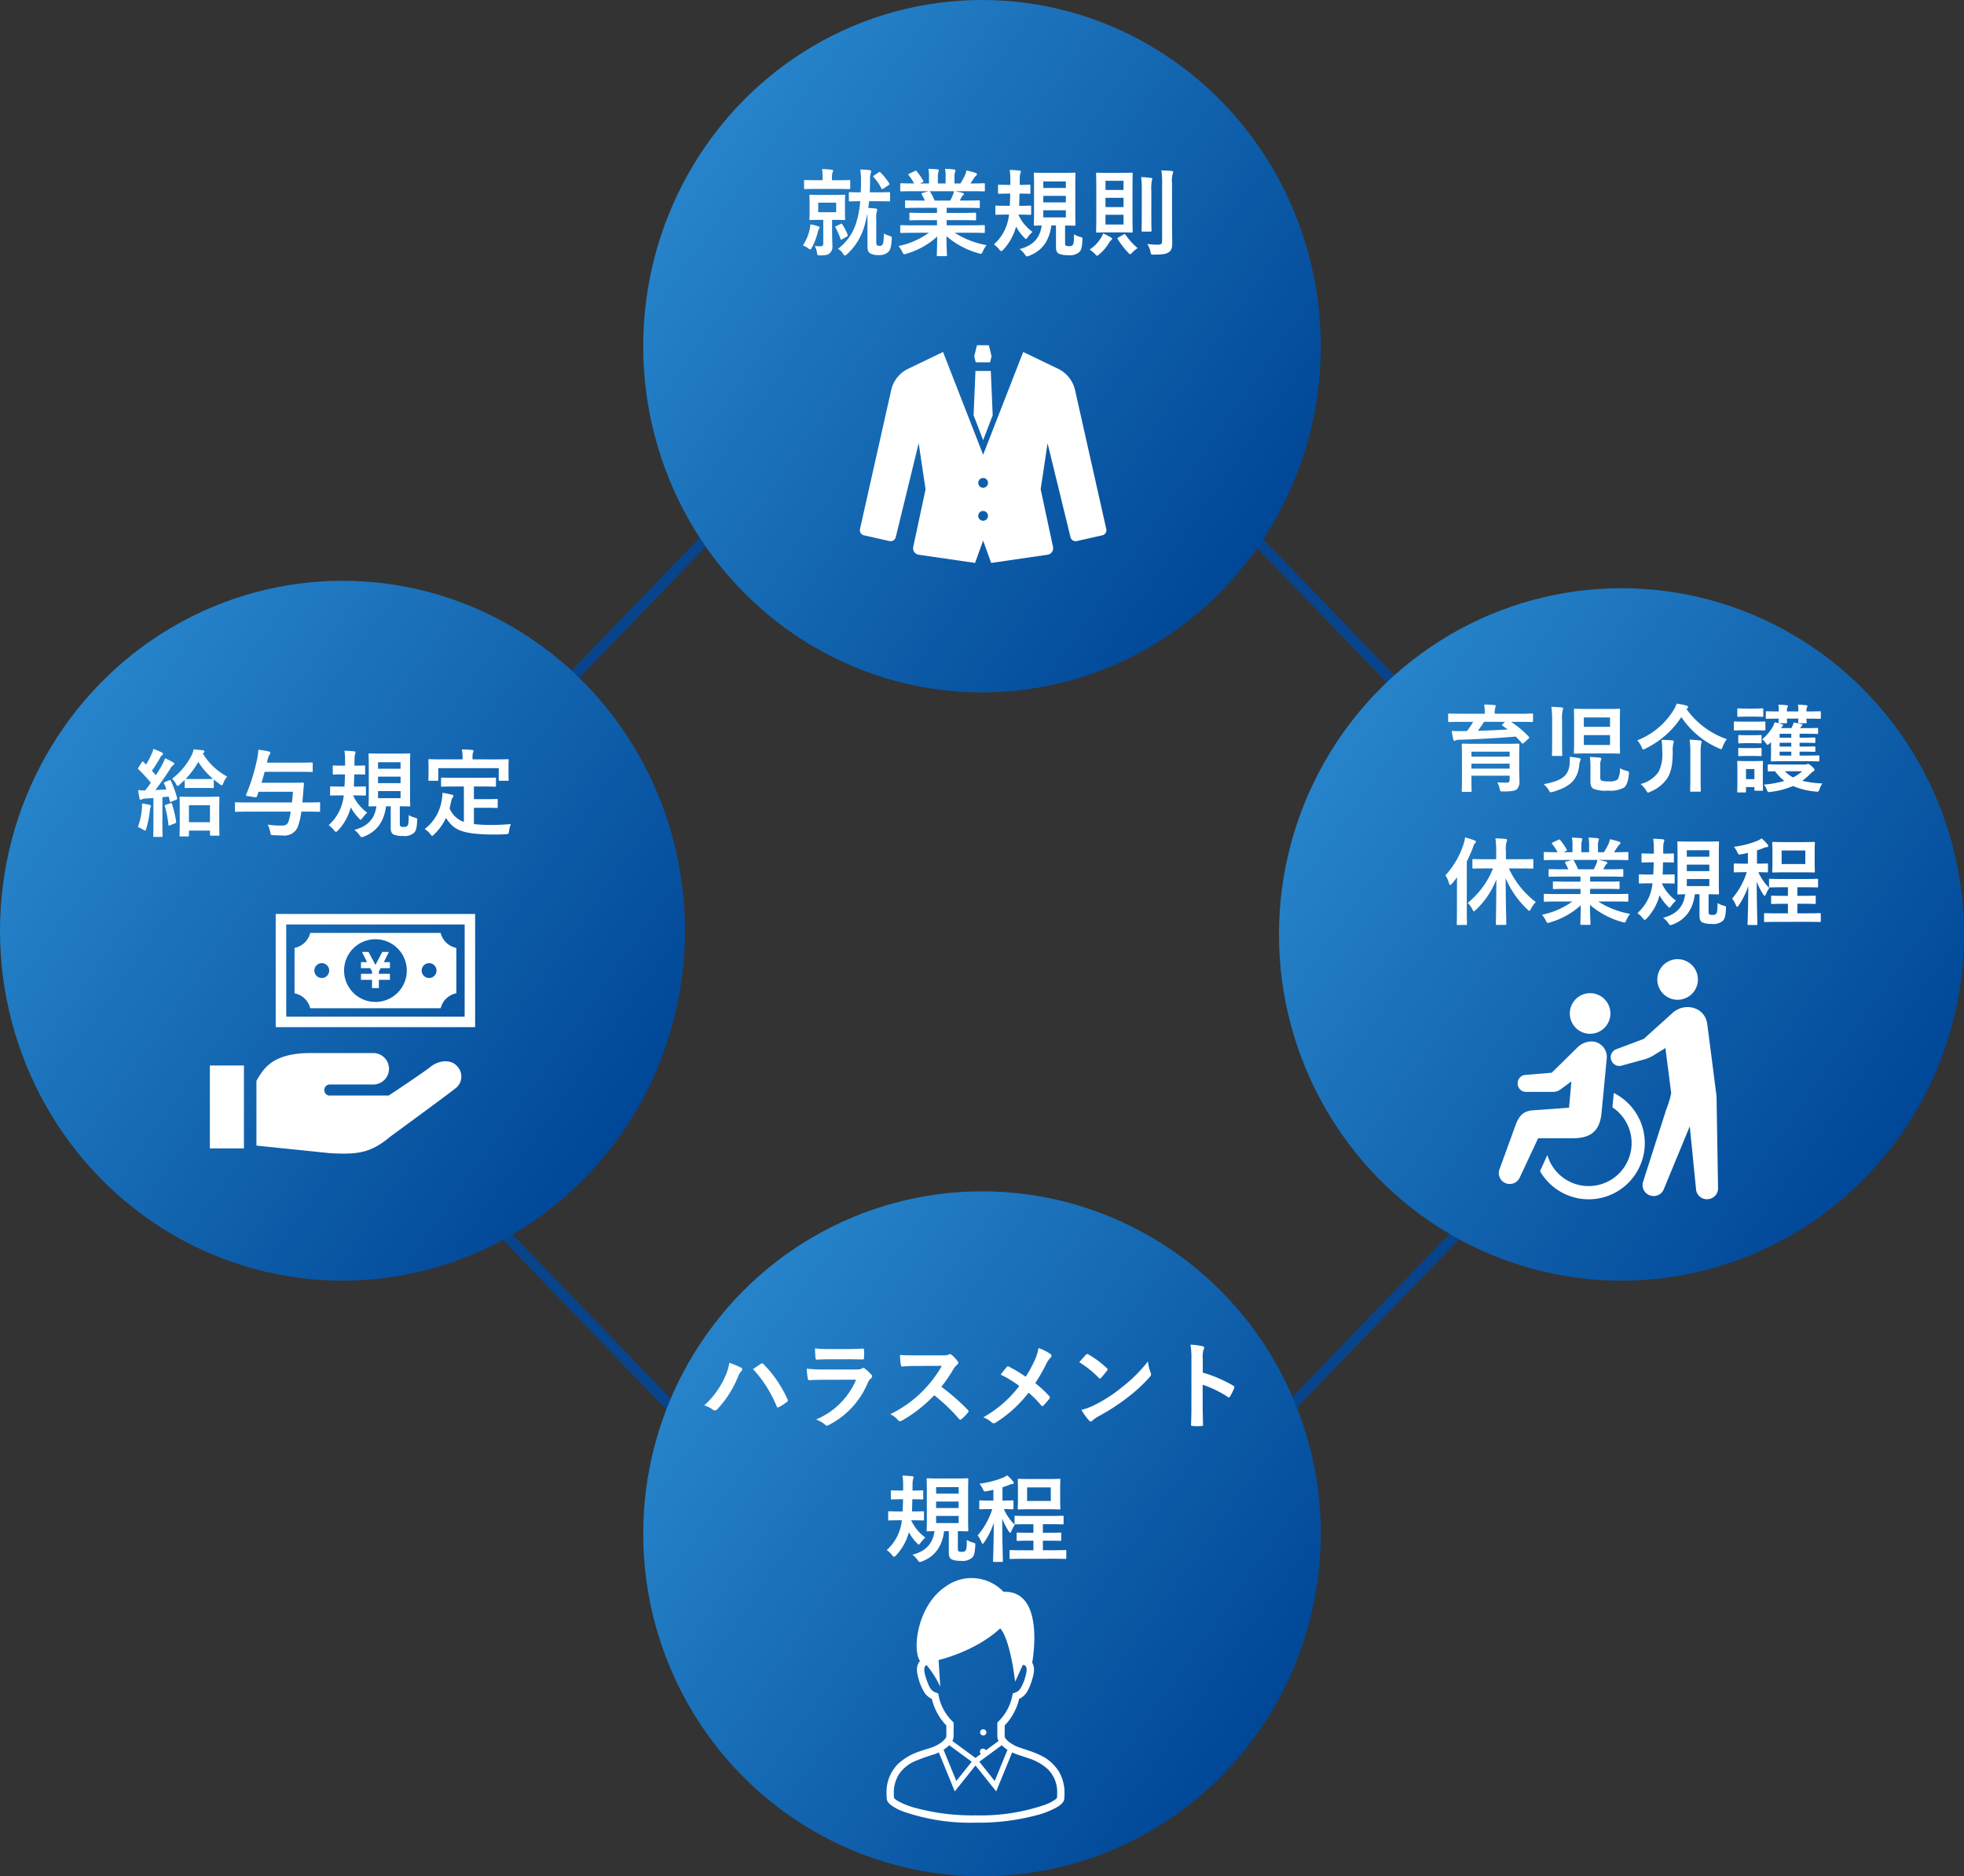 <svg xmlns="http://www.w3.org/2000/svg" xmlns:xlink="http://www.w3.org/1999/xlink" width="370.181" height="353.661" viewBox="0 0 370.181 353.661"><rect x="0" y="0" width="370.181" height="353.661" fill="#333333" stroke="none"/><defs><linearGradient id="a" x1="0.875" y1="0.836" x2="0.08" y2="0.266" gradientUnits="objectBoundingBox"><stop offset="0" stop-color="#004797"/><stop offset="1" stop-color="#2683c9"/></linearGradient></defs><g transform="translate(-979.909 -8935.502)"><g transform="translate(1164.76 8981.878) rotate(45)" fill="none"><path d="M0,0,194.938,3.587l3.587,194.938L3.587,194.938Z" stroke="none"/><path d="M 2.038 2.038 L 5.551 192.974 L 196.487 196.487 L 192.974 5.551 L 2.038 2.038 M -1.52587890625e-05 -1.52587890625e-05 L 194.938 3.587 L 198.525 198.525 L 3.587 194.938 L -1.52587890625e-05 -1.52587890625e-05 Z" stroke="none" fill="#08448c"/></g><ellipse cx="63.856" cy="65.259" rx="63.856" ry="65.259" transform="translate(1101.144 8935.502)" fill="url(#a)"/><ellipse cx="64.557" cy="65.961" rx="64.557" ry="65.961" transform="translate(979.909 9044.969)" fill="url(#a)"/><ellipse cx="64.557" cy="65.259" rx="64.557" ry="65.259" transform="translate(1220.976 9046.372)" fill="url(#a)"/><path d="M14.8-8.946c1.512,0,2.016.036,2.124.036.162,0,.18-.018.18-.2v-1.35c0-.18-.018-.2-.18-.2-.108,0-.612.036-2.124.036H13.284c.036-.7.054-1.422.054-2.142a5.19,5.19,0,0,1,.09-1.35,1.368,1.368,0,0,0,.108-.468c0-.126-.09-.2-.27-.234-.612-.054-1.134-.09-1.764-.108a16.453,16.453,0,0,1,.126,2.322c0,.684-.018,1.35-.054,1.98-1.458,0-1.926-.036-2.034-.036-.18,0-.2.018-.2.2v1.35c0,.18.018.2.2.2.09,0,.558-.036,1.944-.036a17.948,17.948,0,0,1-.648,3.654A9.549,9.549,0,0,1,7.29.018,2.989,2.989,0,0,1,8.28.99c.126.2.216.288.324.288s.234-.09.414-.252a11.579,11.579,0,0,0,3.276-5.364,22.548,22.548,0,0,0,.54-2.286c.018.324.018.7.018,1.134v5c0,.738.144,1.17.54,1.386a3.111,3.111,0,0,0,1.62.306A2.408,2.408,0,0,0,16.758.63c.36-.36.576-.864.666-2.412.036-.468-.018-.5-.468-.648a4.8,4.8,0,0,1-1.008-.432c-.054,1.386-.09,1.8-.252,2.052a.572.572,0,0,1-.576.27.634.634,0,0,1-.468-.126c-.108-.09-.144-.252-.144-.612V-5.526a4.447,4.447,0,0,1,.09-1.458.885.885,0,0,0,.09-.36c0-.108-.09-.2-.288-.234L13-7.686l.162-1.26ZM4.05-10.134c-1.368,0-1.818-.036-1.944-.036-.18,0-.2.018-.2.2,0,.108.036.468.036,1.386v1.6c0,.918-.036,1.26-.036,1.386,0,.18.018.2.2.2.126,0,.576-.036,1.944-.036h.468v4.428c0,.414-.144.558-.666.558a7.646,7.646,0,0,1-.936-.072,3.8,3.8,0,0,1,.4,1.206c.09.576.09.576.648.576.972-.018,1.3-.054,1.674-.324a1.642,1.642,0,0,0,.594-1.53c0-.72-.054-1.6-.054-3.114V-5.436h.342c1.368,0,1.818.036,1.926.036.18,0,.2-.018.2-.2,0-.108-.036-.468-.036-1.386v-1.6c0-.918.036-1.278.036-1.386,0-.18-.018-.2-.2-.2-.108,0-.558.036-1.926.036Zm2.9,3.258H3.564v-1.8H6.948Zm.18-4.392c1.6,0,2.16.036,2.268.036.18,0,.2-.018.2-.18v-1.332c0-.18-.018-.2-.2-.2-.108,0-.666.036-2.268.036H6.156v-.432a2.86,2.86,0,0,1,.108-1.008.838.838,0,0,0,.108-.36c0-.09-.108-.162-.288-.18-.594-.072-1.152-.108-1.8-.126a8.557,8.557,0,0,1,.108,1.656v.45H3.33c-1.6,0-2.142-.036-2.25-.036-.162,0-.18.018-.18.2v1.332c0,.162.018.18.18.18.108,0,.648-.036,2.25-.036ZM.666-.612a3.616,3.616,0,0,1,1.08.594.62.62,0,0,0,.306.162c.108,0,.18-.108.342-.4a12.351,12.351,0,0,0,1.08-2.826,2.157,2.157,0,0,1,.234-.648A.463.463,0,0,0,3.834-4c0-.126-.072-.144-.27-.216A7.858,7.858,0,0,0,2.088-4.59a5.7,5.7,0,0,1-.144.99A8.627,8.627,0,0,1,.666-.612ZM14.094-13.806c-.2.144-.216.18-.09.324A8.337,8.337,0,0,1,15.48-11.34c.09.144.162.144.342.036l.972-.648c.234-.162.234-.216.144-.378A10.809,10.809,0,0,0,15.3-14.364c-.072-.072-.108-.108-.162-.108a.45.45,0,0,0-.2.09ZM6.966-4.266c-.234.108-.252.108-.144.288a11.724,11.724,0,0,1,.936,2.124c.072.18.126.18.36.054l.864-.5c.18-.108.2-.162.144-.306A11.275,11.275,0,0,0,8.118-4.572c-.108-.18-.144-.18-.36-.072Zm17.46,1.26A14.949,14.949,0,0,1,18.684-.5,4.3,4.3,0,0,1,19.4.576c.162.342.234.468.4.468a1.381,1.381,0,0,0,.414-.108,14.58,14.58,0,0,0,5.778-3.222C25.974-.144,25.92.9,25.92,1.206c0,.18.018.2.18.2h1.53c.18,0,.2-.018.2-.2,0-.306-.09-1.422-.09-3.564A15.716,15.716,0,0,0,33.786.864a1.926,1.926,0,0,0,.414.09c.18,0,.252-.126.4-.468a5.106,5.106,0,0,1,.7-1.152A16.333,16.333,0,0,1,29.3-3.006h3.2c1.62,0,2.16.036,2.268.036.18,0,.2-.018.2-.2V-4.23c0-.2-.018-.216-.2-.216-.108,0-.648.036-2.268.036H27.774v-.972h2.862c1.764,0,2.376.036,2.484.036.18,0,.2-.018.2-.2V-6.57c0-.2-.018-.216-.2-.216-.108,0-.72.036-2.484.036H27.774V-7.7H31.41c1.728,0,2.3.036,2.412.036.18,0,.2-.018.2-.18V-8.91c0-.18-.018-.2-.2-.2-.108,0-.684.036-2.412.036H30.24l.324-.576a1.255,1.255,0,0,1,.252-.378.312.312,0,0,0,.2-.27c0-.108-.09-.18-.234-.216-.54-.144-.954-.234-1.422-.324h3.15c1.62,0,2.16.036,2.268.036.18,0,.2-.018.2-.2v-1.116c0-.2-.018-.216-.2-.216-.108,0-.648.036-2.268.036h-.252c.252-.36.5-.72.738-1.1a1.815,1.815,0,0,1,.306-.342.371.371,0,0,0,.18-.306c0-.09-.072-.18-.234-.234a15.086,15.086,0,0,0-1.746-.468,3.439,3.439,0,0,1-.306.972,13.347,13.347,0,0,1-.828,1.476H29.25v-1.188a2.812,2.812,0,0,1,.108-.99.847.847,0,0,0,.072-.288c0-.09-.072-.144-.234-.162a17.319,17.319,0,0,0-1.728-.126,7.141,7.141,0,0,1,.108,1.584v1.17H26.118v-1.188a2.812,2.812,0,0,1,.108-.99.946.946,0,0,0,.072-.306q0-.135-.216-.162c-.486-.054-1.188-.09-1.746-.108a7.055,7.055,0,0,1,.108,1.566v1.188H22.77l.432-.216c.234-.126.234-.144.144-.306a10.747,10.747,0,0,0-1.206-1.746c-.108-.144-.162-.162-.342-.072l-1.044.486c-.216.108-.252.18-.144.306a8.549,8.549,0,0,1,1.026,1.548H21.51c-1.62,0-2.16-.036-2.268-.036-.2,0-.216.018-.216.216V-11c0,.18.018.2.216.2.108,0,.648-.036,2.268-.036h2.88l-1.17.324c-.234.072-.216.144-.126.306.2.342.378.7.576,1.134h-1.1c-1.728,0-2.3-.036-2.412-.036-.2,0-.216.018-.216.2v1.062c0,.162.018.18.216.18.108,0,.684-.036,2.412-.036h3.384v.954H23.418c-1.746,0-2.376-.036-2.484-.036-.18,0-.18.018-.18.216v1.026c0,.18,0,.2.18.2.108,0,.738-.036,2.484-.036h2.538v.972H21.51c-1.62,0-2.16-.036-2.268-.036-.2,0-.216.018-.216.216v1.062c0,.18.018.2.216.2.108,0,.648-.036,2.268-.036Zm1.08-6.066a11.293,11.293,0,0,0-.81-1.62c-.054-.072-.09-.126-.144-.144h4.59a3.3,3.3,0,0,1-.2.72c-.18.432-.324.738-.486,1.044Zm24.588,4.7c1.188.018,1.638.036,1.764.036.18,0,.2-.018.2-.2,0-.108-.036-.774-.036-2.16v-5.22c0-1.422.036-2.088.036-2.2,0-.2-.018-.216-.2-.216-.126,0-.63.036-2.142.036h-3.15c-1.512,0-2.034-.036-2.142-.036-.2,0-.216.018-.216.216,0,.108.036.774.036,2.2V-6.7c0,1.386-.036,2.034-.036,2.16,0,.18.018.2.216.2.072,0,.414-.018,1.26-.036-.306,2.358-1.638,3.8-4.158,4.446a4.439,4.439,0,0,1,.954.972c.2.288.27.4.432.4a1.381,1.381,0,0,0,.414-.108C45.72.414,47.124-1.44,47.5-4.374h.882v4.1c0,.648.2,1.062.54,1.224a4.268,4.268,0,0,0,1.728.27,2.747,2.747,0,0,0,2.07-.54c.414-.36.558-.864.648-2.268.036-.486.036-.5-.4-.63a4.219,4.219,0,0,1-1.188-.5C51.768-1.53,51.75-.864,51.5-.666a.738.738,0,0,1-.612.18,1.191,1.191,0,0,1-.63-.09c-.144-.09-.162-.252-.162-.558Zm.144-1.53H45.99V-7.236h4.248ZM45.99-8.73V-9.954h4.248V-8.73Zm0-3.942h4.248v1.224H45.99Zm-4.428,2.286c1.278,0,1.692.036,1.8.036.18,0,.2-.018.2-.2v-1.314c0-.18-.018-.2-.2-.2-.108,0-.522.036-1.782.036h-.036c0-.45,0-.882.018-1.3a3.035,3.035,0,0,1,.108-.882.988.988,0,0,0,.09-.324c0-.108-.108-.18-.288-.2-.612-.054-1.134-.09-1.818-.108A11.115,11.115,0,0,1,39.78-13v.972h-.342c-1.26,0-1.674-.036-1.782-.036-.18,0-.2.018-.2.2v1.314c0,.18.018.2.2.2.108,0,.522-.036,1.782-.036h.324c-.018.828-.054,1.62-.09,2.3H39.06c-1.368,0-1.818-.036-1.926-.036-.162,0-.18.018-.18.2v1.314c0,.2.018.216.18.216.108,0,.558-.036,1.926-.036h.468A8.651,8.651,0,0,1,36.684-.81a4.732,4.732,0,0,1,.972.918c.18.234.288.342.414.342.108,0,.234-.108.432-.324a10.24,10.24,0,0,0,2.358-4.3,8.543,8.543,0,0,0,1.494,2.034c.18.2.27.306.36.306s.18-.126.36-.36a6.247,6.247,0,0,1,.882-.972,8.292,8.292,0,0,1-2.646-3.2v-.054h.252c1.368,0,1.818.036,1.926.036.2,0,.216-.018.216-.216V-7.92c0-.18-.018-.2-.216-.2-.108,0-.558.036-1.926.036h-.126c.036-.7.054-1.494.072-2.3Zm16.56-3.906c-1.4,0-1.854-.036-1.98-.036-.18,0-.2.018-.2.2,0,.108.036.846.036,2.412V-5.67c0,1.584-.036,2.3-.036,2.43,0,.18.018.2.2.2.126,0,.576-.036,1.98-.036H60.66c1.386,0,1.854.036,1.98.036.18,0,.2-.018.2-.2,0-.108-.036-.846-.036-2.43v-6.048c0-1.566.036-2.3.036-2.412,0-.18-.018-.2-.2-.2-.126,0-.594.036-1.98.036ZM61.11-4.554h-3.4V-6.39h3.4Zm-3.4-3.294V-9.594h3.4v1.746Zm3.4-4.95v1.728h-3.4V-12.8Zm9.144.54a5.6,5.6,0,0,1,.108-1.818.844.844,0,0,0,.108-.378c0-.09-.108-.18-.288-.2q-.945-.081-1.944-.108a14.827,14.827,0,0,1,.144,2.556V-1.458c0,.576-.216.7-.792.7a15.87,15.87,0,0,1-2-.126A4.285,4.285,0,0,1,66.186.54c.108.594.108.576.684.576,1.728,0,2.268-.126,2.772-.45.522-.36.648-.882.648-1.764,0-.9-.036-2.286-.036-3.546ZM64.548-5.976c0,1.71-.036,2.43-.036,2.556,0,.18.018.2.2.2h1.476c.18,0,.2-.018.2-.2,0-.108-.036-.846-.036-2.556v-4.842a9.121,9.121,0,0,1,.072-1.926,1.43,1.43,0,0,0,.108-.4c0-.108-.072-.18-.252-.2a15.469,15.469,0,0,0-1.854-.144,19.242,19.242,0,0,1,.126,2.682ZM54.72.162a5.461,5.461,0,0,1,1.08.9c.162.18.252.252.342.252.108,0,.216-.09.432-.288a8.5,8.5,0,0,0,1.854-2.214,1.387,1.387,0,0,1,.36-.414.3.3,0,0,0,.162-.27c0-.09-.054-.162-.216-.252a13.677,13.677,0,0,0-1.458-.756,3.259,3.259,0,0,1-.36.756A6.9,6.9,0,0,1,54.72.162Zm5.454-2.3c-.216.126-.252.18-.144.342A15.554,15.554,0,0,0,61.956.72c.216.216.306.324.414.324.09,0,.18-.09.342-.27a5.793,5.793,0,0,1,1.062-.882,12.446,12.446,0,0,1-2.286-2.52c-.108-.162-.144-.18-.36-.054Z" transform="translate(1130.563 8982.377)" fill="#fff"/><ellipse cx="63.856" cy="64.557" rx="63.856" ry="64.557" transform="translate(1101.144 9160.049)" fill="url(#a)"/><path d="M10.152,1.314c.18,0,.2-.018.2-.2v-.9h3.96V.99c0,.162.018.18.2.18h1.386c.18,0,.2-.018.2-.18,0-.108-.036-.612-.036-3.24V-4.068c0-1.3.036-1.836.036-1.944,0-.162-.018-.18-.2-.18-.108,0-.612.036-2.088.036H10.89c-1.476,0-1.98-.036-2.106-.036-.18,0-.2.018-.2.18,0,.108.036.648.036,2.25v1.6c0,2.664-.036,3.168-.036,3.276,0,.18.018.2.2.2Zm.2-5.886h3.96v3.2H10.35ZM5.868-8.964c-.252.108-.27.144-.2.324A11.252,11.252,0,0,1,6.1-7.56c-.7.054-1.4.09-2.088.126.864-1.08,1.836-2.484,2.772-3.942a2.142,2.142,0,0,1,.594-.738c.144-.072.2-.144.2-.27,0-.108-.054-.18-.216-.27a14.622,14.622,0,0,0-1.512-.774A9.067,9.067,0,0,1,5.31-12.2c-.378.666-.774,1.332-1.188,1.98l-.756-.846a27.569,27.569,0,0,0,1.584-2.5A1.1,1.1,0,0,1,5.292-14c.09-.072.162-.144.162-.234,0-.108-.054-.18-.234-.288a15.146,15.146,0,0,0-1.566-.666,5.5,5.5,0,0,1-.414,1.116,12.725,12.725,0,0,1-.972,1.836L1.8-12.708q-.108-.108-.162-.108c-.054,0-.108.054-.18.162l-.594.936c-.126.2-.18.252-.018.378A27.888,27.888,0,0,1,3.168-8.8c-.342.486-.7.972-1.062,1.44-.414,0-.864-.018-1.332-.054.072.576.162,1.08.252,1.512.036.18.072.306.2.306a.685.685,0,0,0,.27-.09,1.749,1.749,0,0,1,.666-.144l1.494-.09v4.77c0,1.656-.036,2.25-.036,2.358,0,.18.018.2.2.2H5.184c.18,0,.2-.018.2-.2,0-.09-.036-.7-.036-2.358V-6.084l1.188-.108.2.81c.036.2.09.234.306.144l.846-.342c.234-.09.288-.144.234-.342a19.5,19.5,0,0,0-1.17-3.24c-.09-.18-.108-.2-.342-.108ZM13.212-7.83c1.134,0,1.494.036,1.62.036.18,0,.2-.018.2-.216V-9.432a14.173,14.173,0,0,0,1.116.882.782.782,0,0,0,.4.216c.108,0,.18-.126.288-.414a4.217,4.217,0,0,1,.72-1.224,12.07,12.07,0,0,1-4.59-4.338l.144-.126a.32.32,0,0,0,.162-.27c0-.09-.072-.18-.234-.216-.576-.072-1.224-.126-1.818-.18a3.574,3.574,0,0,1-.36,1.1,12.921,12.921,0,0,1-3.69,4.446,3.477,3.477,0,0,1,.72.954c.144.27.234.4.324.4s.2-.09.378-.252c.324-.288.648-.576.954-.882V-8.01c0,.2.018.216.2.216.108,0,.45-.036,1.62-.036Zm1.62-1.71c-.126,0-.486.036-1.62.036H11.358c-1.17,0-1.512-.036-1.62-.036a15.729,15.729,0,0,0,2.376-3.2,13.171,13.171,0,0,0,2.79,3.2ZM.72-.468A6.481,6.481,0,0,1,1.656,0a1.142,1.142,0,0,0,.432.2c.108,0,.144-.126.234-.4a19.408,19.408,0,0,0,.666-3.384A2.168,2.168,0,0,1,3.1-4.176a.478.478,0,0,0,.09-.252c0-.09-.09-.162-.306-.216A13.15,13.15,0,0,0,1.494-4.9a4.651,4.651,0,0,1-.018,1.008A12.676,12.676,0,0,1,.72-.468ZM6.03-4.662c-.216.072-.27.09-.216.288A19.5,19.5,0,0,1,6.48-.9c.018.18.054.216.324.108l.9-.36c.234-.09.252-.144.234-.342a20.952,20.952,0,0,0-.774-3.294c-.072-.2-.09-.234-.306-.162Zm23.508,1.3a12.524,12.524,0,0,1-.414,1.836c-.252.738-.72.792-1.386.792a17.3,17.3,0,0,1-2.556-.18,4.614,4.614,0,0,1,.486,1.4c.108.576.126.576.684.594.63.036,1.206.054,1.674.054A2.72,2.72,0,0,0,31-.882a14.386,14.386,0,0,0,.54-2.484h1.116c1.584,0,2.124.036,2.232.036.18,0,.18-.018.18-.2V-4.914c0-.2,0-.216-.18-.216-.108,0-.648.036-2.232.036h-.918l.126-1.6L32.022-8.6c0-.18-.054-.234-.234-.234-.108,0-.63.036-2.25.036H24.03c.216-.7.414-1.386.594-2.07H31.14c1.674,0,2.232.036,2.34.036.18,0,.2-.018.2-.2v-1.4c0-.18-.018-.2-.2-.2-.108,0-.666.036-2.34.036H25.056l.054-.216a4.117,4.117,0,0,1,.414-1.278.573.573,0,0,0,.18-.36c0-.108-.072-.2-.306-.252a13.933,13.933,0,0,0-1.962-.324,12.772,12.772,0,0,1-.2,1.584,36.26,36.26,0,0,1-2.088,6.84c-.072.18-.036.27.234.306l1.422.216c.252.018.288.018.36-.162.108-.288.216-.576.306-.864h6.48c-.054.756-.108,1.422-.18,2.016H21.456c-1.6,0-2.142-.036-2.25-.036-.18,0-.18.018-.18.216v1.386c0,.18,0,.2.18.2.108,0,.648-.036,2.25-.036ZM50.094-4.374c1.188.018,1.638.036,1.764.036.18,0,.2-.018.2-.2,0-.108-.036-.774-.036-2.16v-5.22c0-1.422.036-2.088.036-2.2,0-.2-.018-.216-.2-.216-.126,0-.63.036-2.142.036h-3.15c-1.512,0-2.034-.036-2.142-.036-.2,0-.216.018-.216.216,0,.108.036.774.036,2.2V-6.7c0,1.386-.036,2.034-.036,2.16,0,.18.018.2.216.2.072,0,.414-.018,1.26-.036-.306,2.358-1.638,3.8-4.158,4.446a4.439,4.439,0,0,1,.954.972c.2.288.27.4.432.4a1.381,1.381,0,0,0,.414-.108C45.72.414,47.124-1.44,47.5-4.374h.882v4.1c0,.648.2,1.062.54,1.224a4.268,4.268,0,0,0,1.728.27,2.747,2.747,0,0,0,2.07-.54c.414-.36.558-.864.648-2.268.036-.486.036-.5-.4-.63a4.219,4.219,0,0,1-1.188-.5C51.768-1.53,51.75-.864,51.5-.666a.738.738,0,0,1-.612.18,1.191,1.191,0,0,1-.63-.09c-.144-.09-.162-.252-.162-.558Zm.144-1.53H45.99V-7.236h4.248ZM45.99-8.73V-9.954h4.248V-8.73Zm0-3.942h4.248v1.224H45.99Zm-4.428,2.286c1.278,0,1.692.036,1.8.036.18,0,.2-.018.2-.2v-1.314c0-.18-.018-.2-.2-.2-.108,0-.522.036-1.782.036h-.036c0-.45,0-.882.018-1.3a3.035,3.035,0,0,1,.108-.882.988.988,0,0,0,.09-.324c0-.108-.108-.18-.288-.2-.612-.054-1.134-.09-1.818-.108A11.115,11.115,0,0,1,39.78-13v.972h-.342c-1.26,0-1.674-.036-1.782-.036-.18,0-.2.018-.2.2v1.314c0,.18.018.2.2.2.108,0,.522-.036,1.782-.036h.324c-.018.828-.054,1.62-.09,2.3H39.06c-1.368,0-1.818-.036-1.926-.036-.162,0-.18.018-.18.2v1.314c0,.2.018.216.18.216.108,0,.558-.036,1.926-.036h.468A8.651,8.651,0,0,1,36.684-.81a4.732,4.732,0,0,1,.972.918c.18.234.288.342.414.342.108,0,.234-.108.432-.324a10.24,10.24,0,0,0,2.358-4.3,8.543,8.543,0,0,0,1.494,2.034c.18.2.27.306.36.306s.18-.126.36-.36a6.247,6.247,0,0,1,.882-.972,8.292,8.292,0,0,1-2.646-3.2v-.054h.252c1.368,0,1.818.036,1.926.036.2,0,.216-.018.216-.216V-7.92c0-.18-.018-.2-.216-.2-.108,0-.558.036-1.926.036h-.126c.036-.7.054-1.494.072-2.3ZM62.172-8.1v6.678A4.49,4.49,0,0,1,59.472-4c.126-.45.234-.918.324-1.422a1.508,1.508,0,0,1,.234-.558.557.557,0,0,0,.162-.342c0-.126-.09-.2-.342-.252-.522-.126-1.116-.252-1.71-.342a8.576,8.576,0,0,1-.108,1.152,8.522,8.522,0,0,1-3.24,5.688,3.913,3.913,0,0,1,1.044.936c.18.234.27.342.36.342.108,0,.216-.108.4-.306a10.255,10.255,0,0,0,2.2-3.078C60.21-.036,61.47.936,67.914.954c.72,0,1.44-.018,2.124-.054.558-.054.576-.054.648-.612a4.937,4.937,0,0,1,.342-1.3c-1.188.09-2.466.162-3.492.162a30.362,30.362,0,0,1-3.474-.162V-4.086h2.2c1.476,0,1.962.036,2.07.036.2,0,.216-.018.216-.18V-5.544c0-.18-.018-.2-.216-.2-.108,0-.594.036-2.07.036h-2.2V-8.1h1.53c1.728,0,2.322.036,2.43.036.18,0,.2-.018.2-.2V-9.576c0-.18-.018-.2-.2-.2-.108,0-.7.036-2.43.036H60.516c-1.746,0-2.322-.036-2.43-.036-.2,0-.216.018-.216.2v1.314c0,.18.018.2.216.2.108,0,.684-.036,2.43-.036Zm1.638-5.112v-.18a3.222,3.222,0,0,1,.072-1.08.841.841,0,0,0,.108-.342c0-.108-.108-.162-.27-.18-.612-.054-1.26-.09-1.926-.09a7.246,7.246,0,0,1,.126,1.71v.162H58.068c-1.692,0-2.268-.036-2.394-.036-.18,0-.2.018-.2.18,0,.126.036.432.036,1.1v.612c0,1.6-.036,1.854-.036,1.98,0,.18.018.2.2.2h1.458c.2,0,.216-.018.216-.2v-2.178H68.742v2.178c0,.18.018.2.2.2h1.476c.18,0,.2-.018.2-.2,0-.108-.036-.378-.036-1.98v-.774c0-.5.036-.81.036-.936,0-.162-.018-.18-.2-.18-.108,0-.7.036-2.376.036Z" transform="translate(1005.171 9091.844)" fill="#fff"/><path d="M-21.6-5.328c0-1.386.036-2.106.036-2.214,0-.2-.018-.216-.2-.216-.108,0-.738.036-2.466.036h-5.508c-1.746,0-2.358-.036-2.484-.036-.18,0-.2.018-.2.216,0,.108.036.72.036,2.07v4.59c0,1.332-.036,1.908-.036,2.016,0,.18.018.2.2.2h1.458c.18,0,.2-.018.2-.2,0-.09-.036-.72-.036-2.034v-.81h7.2v.72c0,.45-.144.594-.612.594-.486,0-.936-.018-1.71-.072A4.522,4.522,0,0,1-25.254.846c.09.432.144.414.7.414,1.6,0,2.214-.144,2.538-.432a2.1,2.1,0,0,0,.468-1.494c0-.432-.054-1.422-.054-2.268Zm-1.8-.918v.936h-7.2v-.936Zm-7.2,3.2v-.936h7.2v.936Zm.324-8.82a13.333,13.333,0,0,1-1.17,1.728c-.342.018-.7.018-1.008.018-.612.018-1.206,0-1.854-.036.072.522.18,1.206.288,1.62.036.162.09.234.216.234a.586.586,0,0,0,.252-.072,1.294,1.294,0,0,1,.612-.108c3.222-.108,7.632-.324,10.692-.612.4.4.792.81,1.152,1.242.126.144.2.108.36-.036l.882-.792c.108-.108.144-.162.144-.234a.249.249,0,0,0-.09-.162,18.235,18.235,0,0,0-3.33-2.79h1.674c1.6,0,2.142.036,2.25.036.2,0,.216-.018.216-.2V-13.23c0-.18-.018-.2-.216-.2-.108,0-.648.036-2.25.036h-4.752v-.054a3.23,3.23,0,0,1,.09-1.044,1.94,1.94,0,0,0,.108-.36c0-.09-.09-.162-.27-.18-.63-.054-1.278-.09-1.926-.09a7.98,7.98,0,0,1,.126,1.674v.054h-4.464c-1.6,0-2.142-.036-2.25-.036-.18,0-.2.018-.2.216v1.188c0,.18.018.2.2.2.108,0,.648-.036,2.25-.036Zm6.012,0-.468.432c-.162.162-.162.2,0,.306.324.234.648.45.954.7-1.746.108-3.762.2-5.616.252a19.669,19.669,0,0,0,1.17-1.692Zm15.444-2.43c-1.6,0-2.16-.036-2.268-.036-.18,0-.2.018-.2.2,0,.108.036.7.036,1.98v4.1c0,1.278-.036,1.854-.036,1.98,0,.18.018.2.2.2.108,0,.666-.036,2.268-.036h3.762c1.6,0,2.16.036,2.268.036.18,0,.2-.018.2-.2,0-.108-.036-.7-.036-1.98v-4.1c0-1.278.036-1.872.036-1.98,0-.18-.018-.2-.2-.2-.108,0-.666.036-2.268.036Zm4.338,6.786H-9.414V-9.36h4.932ZM-9.414-12.69h4.932v1.764H-9.414Zm3.1,9.018a2.493,2.493,0,0,1,.09-.9.764.764,0,0,0,.108-.342c0-.09-.126-.18-.27-.2-.63-.072-1.242-.108-1.89-.126a13.718,13.718,0,0,1,.108,1.854v2.79c0,.792.234,1.17.576,1.35A6.243,6.243,0,0,0-4.878,1.1,5.33,5.33,0,0,0-1.836.522c.522-.414.774-1.224.918-2.556.036-.468.036-.468-.432-.594a5.825,5.825,0,0,1-1.278-.486,3.885,3.885,0,0,1-.4,2.106,2.681,2.681,0,0,1-1.746.36A4.133,4.133,0,0,1-5.994-.756c-.216-.09-.324-.216-.324-.63ZM-15.39-7.848c0,1.422-.036,2.106-.036,2.214,0,.18.018.2.2.2h1.53c.2,0,.216-.018.216-.2,0-.09-.036-.792-.036-2.214v-4.176a7.587,7.587,0,0,1,.108-2,1.32,1.32,0,0,0,.09-.36c0-.09-.09-.18-.27-.2q-.945-.081-1.944-.108a18.976,18.976,0,0,1,.144,2.718Zm-1.6,7.74A3.951,3.951,0,0,1-16.074.936c.18.342.27.468.45.468a1.53,1.53,0,0,0,.4-.072c2.808-.864,4.572-1.926,4.95-5a2.045,2.045,0,0,1,.162-.81.546.546,0,0,0,.108-.306c0-.126-.108-.2-.36-.252a13.564,13.564,0,0,0-1.71-.234,8.452,8.452,0,0,1-.054,1.656C-12.456-1.314-14.166-.666-16.992-.108ZM10.062-14.382c.126-.108.18-.18.18-.27,0-.126-.144-.234-.306-.27A11.826,11.826,0,0,0,8.064-15.3a4.894,4.894,0,0,1-.63,1.314A13.993,13.993,0,0,1,.648-8.37a4.232,4.232,0,0,1,.828,1.278c.144.306.216.45.324.45a1.142,1.142,0,0,0,.432-.2,16.877,16.877,0,0,0,6.732-5.922A16.327,16.327,0,0,0,16.02-6.876a1.416,1.416,0,0,0,.414.162c.144,0,.2-.144.324-.468A5.308,5.308,0,0,1,17.532-8.6a15.612,15.612,0,0,1-7.6-5.67ZM1.278-.144A5.055,5.055,0,0,1,2.34,1.08c.162.288.252.4.36.4a1.345,1.345,0,0,0,.432-.18,7.012,7.012,0,0,0,3.2-2.556c.7-1.152,1.008-2.52,1.008-5.04a5.34,5.34,0,0,1,.108-1.458,1.135,1.135,0,0,0,.09-.4c0-.126-.108-.2-.306-.216-.594-.054-1.368-.09-2-.09a12.99,12.99,0,0,1,.126,2.106A7.451,7.451,0,0,1,4.68-2.448,5.9,5.9,0,0,1,1.278-.144Zm9.378-1.062c0,1.476-.036,2.2-.036,2.322,0,.162.018.18.2.18h1.6c.2,0,.216-.018.216-.18,0-.108-.036-.846-.036-2.322V-5.76A12.672,12.672,0,0,1,12.69-7.7a2,2,0,0,0,.09-.45c0-.108-.09-.18-.27-.2-.594-.072-1.278-.126-1.98-.144a18.752,18.752,0,0,1,.126,2.754Zm15.21-6.858c-.018.27,0,.558,0,.882v1.008c0,.918-.036,1.422-.036,1.566,0,.18,0,.2.2.2.108,0,.666-.036,2.3-.036h4.14c1.638,0,2.2.036,2.3.036.18,0,.2-.018.2-.2v-.72c0-.2-.018-.216-.2-.216-.108,0-.666.036-2.3.036H31.248v-.738h.864c1.152,0,1.8.036,1.908.036.18,0,.2-.018.2-.216V-7.02c0-.2-.018-.216-.2-.216-.108,0-.756.036-1.926.036h-.846v-.72h.846c1.17,0,1.8.036,1.908.036.2,0,.216-.018.216-.2v-.63c0-.18-.018-.2-.216-.2-.108,0-.738.036-1.908.036h-.846v-.738h1.26c1.458,0,1.926.036,2.034.036.18,0,.2-.018.2-.2v-.738c0-.18-.018-.2-.2-.2-.108,0-.576.036-2.034.036H31.374l.054-.09a1.069,1.069,0,0,1,.234-.324.232.232,0,0,0,.126-.2c0-.054-.054-.108-.18-.144-.414-.09-.972-.216-1.494-.306a2.3,2.3,0,0,1-.162.576l-.234.486h-1.98A1.849,1.849,0,0,1,27.99-11a.31.31,0,0,0,.144-.234c0-.09-.036-.108-.27-.2a8.612,8.612,0,0,0-1.332-.342,3.687,3.687,0,0,1-.4.954A9.279,9.279,0,0,1,24.21-8.586a3.759,3.759,0,0,1,.7.774c.126.162.2.27.306.27s.234-.09.432-.288Zm1.62-.81v-.738h2.2v.738Zm0,3.366v-.738h2.2v.738Zm0-1.692v-.72h2.2v.72Zm.234,3.384c-1.6,0-2.16-.036-2.268-.036-.18,0-.2.018-.2.216v.918c0,.18.018.2.2.2.072,0,.414-.018,1.17-.036A8.474,8.474,0,0,0,28.386-.738a18.237,18.237,0,0,1-3.87.7,3.335,3.335,0,0,1,.54.918c.216.54.234.54.792.45a15.252,15.252,0,0,0,4.158-1.1A13.958,13.958,0,0,0,34.29,1.278c.54.054.54.054.738-.486A3.774,3.774,0,0,1,35.55-.252a20.288,20.288,0,0,1-3.8-.5A13.213,13.213,0,0,0,33.3-2.088a1.833,1.833,0,0,1,.54-.432c.162-.09.216-.162.216-.324,0-.126-.09-.27-.54-.666-.432-.378-.594-.432-.684-.432a.607.607,0,0,0-.216.072,1.11,1.11,0,0,1-.45.054Zm4.032,1.26a8.328,8.328,0,0,1-1.728,1.17,6.154,6.154,0,0,1-1.548-1.17Zm-7.434-.36c0-.846.036-1.278.036-1.386,0-.18-.018-.2-.2-.2-.126,0-.5.036-1.692.036h-1.08c-1.17,0-1.566-.036-1.674-.036-.2,0-.216.018-.216.2,0,.126.036.558.036,1.692v1.152c0,2.178-.036,2.592-.036,2.7,0,.18.018.2.216.2h1.26c.162,0,.18-.018.18-.2V.432h1.584V.918c0,.18.018.2.18.2h1.242c.18,0,.2-.018.2-.2,0-.108-.036-.5-.036-2.592ZM22.734-2.97v1.908H21.15V-2.97Zm4.59-10.854c-1.566,0-2.124-.036-2.232-.036-.18,0-.2.018-.2.2v1.026c0,.18.018.2.2.2.108,0,.666-.036,2.232-.036-.018.378-.036.576-.036.666,0,.18.018.2.2.2h1.206c.18,0,.2-.018.2-.2,0-.072-.036-.288-.036-.666h2.16c-.018.378-.036.576-.036.666,0,.18.018.2.2.2h1.188c.2,0,.216-.018.216-.2,0-.072-.036-.288-.036-.666h.09c1.71,0,2.3.036,2.412.036.18,0,.2-.018.2-.2v-1.026c0-.18-.018-.2-.2-.2-.108,0-.7.036-2.412.036h-.09v-.252a1.043,1.043,0,0,1,.108-.558.346.346,0,0,0,.072-.216c0-.072-.09-.126-.234-.144-.5-.054-1.008-.09-1.566-.108a5.917,5.917,0,0,1,.09,1.152v.126h-2.16v-.252a1.015,1.015,0,0,1,.126-.558.346.346,0,0,0,.072-.216c0-.054-.09-.126-.234-.144-.5-.054-1.026-.09-1.584-.108a5.917,5.917,0,0,1,.09,1.152Zm-6.3,1.926c-1.4,0-1.854-.036-1.962-.036-.18,0-.2.018-.2.2v1.278c0,.2.018.216.2.216.108,0,.558-.036,1.962-.036h1.62c1.4,0,1.872.036,1.962.036.18,0,.2-.018.2-.216v-1.278c0-.18-.018-.2-.2-.2-.09,0-.558.036-1.962.036Zm.36-2.466c-1.188,0-1.566-.036-1.674-.036-.18,0-.2.018-.2.2v1.188c0,.18.018.2.2.2.108,0,.486-.036,1.674-.036h1.152c1.188,0,1.548.036,1.656.036.2,0,.216-.018.216-.2V-14.2c0-.18-.018-.2-.216-.2-.108,0-.468.036-1.656.036Zm.072,5.022c-1.116,0-1.458-.036-1.566-.036-.18,0-.2.018-.2.2v1.17c0,.18.018.2.2.2.108,0,.45-.036,1.566-.036h.864c1.1,0,1.44.036,1.548.036.2,0,.216-.018.216-.2V-9.18c0-.18-.018-.2-.216-.2-.108,0-.45.036-1.548.036Zm0,2.43c-1.116,0-1.458-.036-1.566-.036-.18,0-.2.018-.2.2V-5.6c0,.18.018.2.2.2.108,0,.45-.036,1.566-.036h.864c1.1,0,1.44.036,1.548.036.2,0,.216-.018.216-.2V-6.75c0-.18-.018-.2-.216-.2-.108,0-.45.036-1.548.036ZM-26.532,15.766a16.061,16.061,0,0,1-4.77,6.5,4.184,4.184,0,0,1,.882,1.206c.126.252.2.378.288.378s.2-.108.36-.27a15.653,15.653,0,0,0,3.87-5.76c-.018,4.374-.09,8.01-.09,8.37,0,.2.018.216.2.216h1.566c.18,0,.2-.018.2-.216,0-.36-.108-4.014-.126-8.568a17.508,17.508,0,0,0,4.1,5.868c.18.162.27.252.36.252.108,0,.18-.108.324-.378a5.19,5.19,0,0,1,.9-1.26,16.7,16.7,0,0,1-5.076-6.336H-21.6c1.746,0,2.358.036,2.484.036.162,0,.18-.018.18-.2V14.2c0-.18-.018-.2-.18-.2-.126,0-.738.036-2.484.036h-2.5V12.6a5.523,5.523,0,0,1,.108-1.818.844.844,0,0,0,.108-.378c0-.09-.108-.18-.288-.2-.594-.054-1.242-.09-1.908-.108a16.051,16.051,0,0,1,.144,2.538v1.4h-1.818c-1.764,0-2.358-.036-2.466-.036-.18,0-.2.018-.2.2v1.4c0,.18.018.2.2.2.108,0,.7-.036,2.466-.036Zm-6.8,7.722c0,1.764-.036,2.628-.036,2.736,0,.18.018.2.18.2h1.548c.18,0,.2-.018.2-.2,0-.09-.036-.972-.036-2.736V14.452a27.122,27.122,0,0,0,1.17-2.664c.162-.468.234-.63.36-.738.144-.108.2-.18.2-.306s-.09-.18-.288-.27a15.594,15.594,0,0,0-1.764-.558,6.531,6.531,0,0,1-.288,1.278,15.984,15.984,0,0,1-3.42,5.868,5.618,5.618,0,0,1,.684,1.512c.054.216.126.306.216.306.072,0,.18-.072.324-.234.342-.4.666-.81.972-1.224-.018.7-.018,1.422-.018,2Zm21.762-1.494a14.949,14.949,0,0,1-5.742,2.5,4.3,4.3,0,0,1,.72,1.08c.162.342.234.468.4.468a1.381,1.381,0,0,0,.414-.108,14.58,14.58,0,0,0,5.778-3.222c-.018,2.142-.072,3.186-.072,3.492,0,.18.018.2.18.2h1.53c.18,0,.2-.018.2-.2,0-.306-.09-1.422-.09-3.564a15.716,15.716,0,0,0,6.048,3.222,1.926,1.926,0,0,0,.414.09c.18,0,.252-.126.4-.468a5.106,5.106,0,0,1,.7-1.152A16.333,16.333,0,0,1-6.7,21.994h3.2c1.62,0,2.16.036,2.268.036.18,0,.2-.018.2-.2V20.77c0-.2-.018-.216-.2-.216-.108,0-.648.036-2.268.036H-8.226v-.972h2.862c1.764,0,2.376.036,2.484.036.18,0,.2-.018.2-.2V18.43c0-.2-.018-.216-.2-.216-.108,0-.72.036-2.484.036H-8.226V17.3H-4.59c1.728,0,2.3.036,2.412.036.18,0,.2-.018.2-.18V16.09c0-.18-.018-.2-.2-.2-.108,0-.684.036-2.412.036H-5.76l.324-.576a1.255,1.255,0,0,1,.252-.378.312.312,0,0,0,.2-.27c0-.108-.09-.18-.234-.216-.54-.144-.954-.234-1.422-.324h3.15c1.62,0,2.16.036,2.268.036.18,0,.2-.018.2-.2V12.886c0-.2-.018-.216-.2-.216-.108,0-.648.036-2.268.036h-.252c.252-.36.5-.72.738-1.1a1.815,1.815,0,0,1,.306-.342.371.371,0,0,0,.18-.306c0-.09-.072-.18-.234-.234A15.086,15.086,0,0,0-4.5,10.258a3.439,3.439,0,0,1-.306.972,13.346,13.346,0,0,1-.828,1.476H-6.75V11.518a2.812,2.812,0,0,1,.108-.99.847.847,0,0,0,.072-.288c0-.09-.072-.144-.234-.162a17.319,17.319,0,0,0-1.728-.126,7.141,7.141,0,0,1,.108,1.584v1.17H-9.882V11.518a2.811,2.811,0,0,1,.108-.99.946.946,0,0,0,.072-.306q0-.135-.216-.162c-.486-.054-1.188-.09-1.746-.108a7.055,7.055,0,0,1,.108,1.566v1.188H-13.23l.432-.216c.234-.126.234-.144.144-.306a10.746,10.746,0,0,0-1.206-1.746c-.108-.144-.162-.162-.342-.072l-1.044.486c-.216.108-.252.18-.144.306a8.549,8.549,0,0,1,1.026,1.548h-.126c-1.62,0-2.16-.036-2.268-.036-.2,0-.216.018-.216.216V14c0,.18.018.2.216.2.108,0,.648-.036,2.268-.036h2.88l-1.17.324c-.234.072-.216.144-.126.306.2.342.378.7.576,1.134h-1.1c-1.728,0-2.3-.036-2.412-.036-.2,0-.216.018-.216.2v1.062c0,.162.018.18.216.18.108,0,.684-.036,2.412-.036h3.384v.954h-2.538c-1.746,0-2.376-.036-2.484-.036-.18,0-.18.018-.18.216v1.026c0,.18,0,.2.18.2.108,0,.738-.036,2.484-.036h2.538v.972H-14.49c-1.62,0-2.16-.036-2.268-.036-.2,0-.216.018-.216.216v1.062c0,.18.018.2.216.2.108,0,.648-.036,2.268-.036Zm1.08-6.066a11.293,11.293,0,0,0-.81-1.62c-.054-.072-.09-.126-.144-.144h4.59a3.3,3.3,0,0,1-.2.72c-.18.432-.324.738-.486,1.044Zm24.588,4.7c1.188.018,1.638.036,1.764.036.18,0,.2-.018.2-.2,0-.108-.036-.774-.036-2.16v-5.22c0-1.422.036-2.088.036-2.2,0-.2-.018-.216-.2-.216-.126,0-.63.036-2.142.036h-3.15c-1.512,0-2.034-.036-2.142-.036-.2,0-.216.018-.216.216,0,.108.036.774.036,2.2V18.3c0,1.386-.036,2.034-.036,2.16,0,.18.018.2.216.2.072,0,.414-.018,1.26-.036-.306,2.358-1.638,3.8-4.158,4.446a4.439,4.439,0,0,1,.954.972c.2.288.27.4.432.4a1.381,1.381,0,0,0,.414-.108c2.394-.918,3.8-2.772,4.176-5.706h.882v4.1c0,.648.2,1.062.54,1.224a4.268,4.268,0,0,0,1.728.27,2.747,2.747,0,0,0,2.07-.54c.414-.36.558-.864.648-2.268.036-.486.036-.5-.4-.63a4.219,4.219,0,0,1-1.188-.5c-.018,1.188-.036,1.854-.288,2.052a.738.738,0,0,1-.612.18,1.191,1.191,0,0,1-.63-.09c-.144-.09-.162-.252-.162-.558Zm.144-1.53H9.99V17.764h4.248ZM9.99,16.27V15.046h4.248V16.27Zm0-3.942h4.248v1.224H9.99ZM5.562,14.614c1.278,0,1.692.036,1.8.036.18,0,.2-.018.2-.2V13.138c0-.18-.018-.2-.2-.2-.108,0-.522.036-1.782.036H5.544c0-.45,0-.882.018-1.3A3.035,3.035,0,0,1,5.67,10.8a.988.988,0,0,0,.09-.324c0-.108-.108-.18-.288-.2-.612-.054-1.134-.09-1.818-.108A11.115,11.115,0,0,1,3.78,12v.972H3.438c-1.26,0-1.674-.036-1.782-.036-.18,0-.2.018-.2.2v1.314c0,.18.018.2.2.2.108,0,.522-.036,1.782-.036h.324c-.018.828-.054,1.62-.09,2.3H3.06c-1.368,0-1.818-.036-1.926-.036-.162,0-.18.018-.18.2v1.314c0,.2.018.216.18.216.108,0,.558-.036,1.926-.036h.468A8.651,8.651,0,0,1,.684,24.19a4.733,4.733,0,0,1,.972.918c.18.234.288.342.414.342.108,0,.234-.108.432-.324a10.239,10.239,0,0,0,2.358-4.3,8.544,8.544,0,0,0,1.494,2.034c.18.2.27.306.36.306s.18-.126.36-.36a6.247,6.247,0,0,1,.882-.972,8.292,8.292,0,0,1-2.646-3.2v-.054h.252c1.368,0,1.818.036,1.926.036.2,0,.216-.018.216-.216V17.08c0-.18-.018-.2-.216-.2-.108,0-.558.036-1.926.036H5.436c.036-.7.054-1.494.072-2.3Zm15.948.252h-.594c-1.35,0-1.764-.036-1.872-.036-.18,0-.2.018-.2.2v1.278c0,.18.018.2.2.2.108,0,.522-.036,1.872-.036h.378a14.2,14.2,0,0,1-2.754,4.968,5.569,5.569,0,0,1,.72,1.278c.09.2.162.288.234.288s.162-.108.288-.288a14.585,14.585,0,0,0,1.8-3.636c-.018,3.888-.126,6.786-.144,7.164,0,.162.018.18.216.18h1.44c.18,0,.2-.018.2-.18,0-.4-.108-3.474-.126-7.974a13.782,13.782,0,0,0,1.206,2.358c.108.18.216.288.306.288q.108,0,.216-.27a5.835,5.835,0,0,1,.648-1.206,9.767,9.767,0,0,1-2.07-2.97c1.116.018,1.494.036,1.6.036.2,0,.216-.018.216-.2V15.028c0-.18-.018-.2-.216-.2-.108,0-.522.036-1.854.036v-2.5c.432-.144.846-.288,1.224-.432a1.62,1.62,0,0,1,.576-.18c.18,0,.324-.072.324-.216a.433.433,0,0,0-.144-.306A7.33,7.33,0,0,0,24.084,10.1a3.622,3.622,0,0,1-.738.432,17.452,17.452,0,0,1-4.464,1.152,4.919,4.919,0,0,1,.612.972c.252.558.252.54.81.432.414-.072.81-.162,1.206-.252ZM32.616,25.828c1.728,0,2.322.036,2.43.036.18,0,.2-.018.2-.2V24.388c0-.18-.018-.2-.2-.2-.108,0-.7.036-2.43.036H30.834v-1.8h1.044c1.566,0,2.106.036,2.214.036.18,0,.2-.018.2-.2V21.076c0-.162-.018-.18-.2-.18-.108,0-.648.036-2.214.036H30.834v-1.62H32.2c1.656,0,2.214.036,2.322.036.2,0,.216-.018.216-.2V17.926c0-.18-.018-.2-.216-.2-.108,0-.666.036-2.322.036H28.008c-1.656,0-2.2-.036-2.3-.036-.2,0-.216.018-.216.2V19.15c0,.18.018.2.216.2.108,0,.648-.036,2.3-.036h1.044v1.62h-.774c-1.566,0-2.106-.036-2.214-.036-.162,0-.18.018-.18.18v1.188c0,.18.018.2.18.2.108,0,.648-.036,2.214-.036h.774v1.8H27.2c-1.728,0-2.322-.036-2.448-.036-.18,0-.2.018-.2.2v1.278c0,.18.018.2.2.2.126,0,.72-.036,2.448-.036ZM28.476,10.8c-1.53,0-2.052-.036-2.178-.036-.18,0-.2.018-.2.2,0,.126.036.558.036,1.584v2.2c0,1.026-.036,1.458-.036,1.584,0,.18.018.2.2.2.126,0,.648-.036,2.178-.036h3.276c1.53,0,2.07.036,2.178.036.18,0,.2-.018.2-.2,0-.108-.036-.558-.036-1.584v-2.2c0-1.026.036-1.458.036-1.584,0-.18-.018-.2-.2-.2-.108,0-.648.036-2.178.036Zm3.852,4.14H27.864V12.382h4.464Z" transform="translate(1287.851 9083.423)" fill="#fff"/><path d="M-51.354-3.078A4.994,4.994,0,0,1-49.77-2.3a.606.606,0,0,0,.414.18.678.678,0,0,0,.5-.27A19.833,19.833,0,0,0-45-8.442a3.449,3.449,0,0,1,.63-1.1.534.534,0,0,0,.18-.36.309.309,0,0,0-.216-.288,17.792,17.792,0,0,0-2.232-.918,9,9,0,0,1-.81,2.664A15.944,15.944,0,0,1-51.354-3.078Zm9.2-6.84a23.536,23.536,0,0,1,4.446,7c.072.234.2.27.432.162a10.883,10.883,0,0,0,1.494-.954A.348.348,0,0,0-35.6-4a.45.45,0,0,0-.072-.252,22.623,22.623,0,0,0-4.518-6.606.367.367,0,0,0-.27-.144.429.429,0,0,0-.252.108C-41.022-10.692-41.508-10.35-42.156-9.918ZM-24.1-11.772c1.1,0,1.944.036,2.538.036.27.018.324-.054.324-.36a9.14,9.14,0,0,0,0-1.4c0-.2-.054-.288-.216-.288-.7.036-1.656.09-2.826.09h-3.24a24.8,24.8,0,0,1-2.952-.126,15.689,15.689,0,0,0,.09,1.728c.018.288.072.4.252.4.756-.054,1.656-.072,2.466-.072Zm1.368,3.852a14.036,14.036,0,0,1-7.56,7.506A5.277,5.277,0,0,1-28.62.522a.587.587,0,0,0,.4.216.865.865,0,0,0,.36-.126A15.733,15.733,0,0,0-20.52-7.344a2.061,2.061,0,0,1,.612-.846.434.434,0,0,0,.2-.342.53.53,0,0,0-.18-.378A10.624,10.624,0,0,0-21.1-10.026a.463.463,0,0,0-.27-.126.387.387,0,0,0-.234.108,1.98,1.98,0,0,1-.954.2h-6.174A31.855,31.855,0,0,1-32.04-9.99a13.645,13.645,0,0,0,.2,1.818c.036.234.108.342.27.342.9-.054,1.8-.072,2.7-.072Zm11.322-4.59c-1.17,0-2.07,0-3.042-.072a10.487,10.487,0,0,0,.162,1.872c.036.2.09.324.234.306.972-.072,1.908-.108,2.844-.108l4.644-.018A22.079,22.079,0,0,1-9.954-6.012a21.865,21.865,0,0,1-6.336,4.59,4.932,4.932,0,0,1,1.512,1.17.4.4,0,0,0,.306.162,1.14,1.14,0,0,0,.414-.144A25.9,25.9,0,0,0-8.01-4.986,32.765,32.765,0,0,1-3.33-.522a.37.37,0,0,0,.252.144.311.311,0,0,0,.216-.108A9.645,9.645,0,0,0-1.656-1.71a.445.445,0,0,0,.126-.27.409.409,0,0,0-.144-.252A42.322,42.322,0,0,0-6.66-6.588a28.4,28.4,0,0,0,2.3-3.366,3.3,3.3,0,0,1,.666-.792.5.5,0,0,0,.234-.36.48.48,0,0,0-.09-.234,6.562,6.562,0,0,0-1.17-1.26.6.6,0,0,0-.306-.144.3.3,0,0,0-.2.072,2.643,2.643,0,0,1-1.242.162ZM9.234-8.478A26.821,26.821,0,0,0,6.1-10.368a.512.512,0,0,0-.216-.072.25.25,0,0,0-.18.09c-.234.252-.666.81-1.188,1.476a19.747,19.747,0,0,1,3.51,2.142,21.989,21.989,0,0,1-6.786,5.9,5.242,5.242,0,0,1,1.62.99A.5.5,0,0,0,3.2.288.82.82,0,0,0,3.618.144,23.626,23.626,0,0,0,9.774-5.472,18.4,18.4,0,0,1,12.132-3.1c.09.108.162.162.252.162A.278.278,0,0,0,12.6-3.06c.378-.414.738-.81,1.1-1.278a.48.48,0,0,0,.09-.234.389.389,0,0,0-.108-.252,20.919,20.919,0,0,0-2.646-2.448,35.351,35.351,0,0,0,2.052-3.564,3.933,3.933,0,0,1,.81-1.206.531.531,0,0,0,.2-.4.376.376,0,0,0-.18-.306,8.8,8.8,0,0,0-2.268-1.134,8.374,8.374,0,0,1-.684,2.214A21.316,21.316,0,0,1,9.234-8.478Zm10.1-2.736A19.054,19.054,0,0,1,23-8.28c.09.09.162.144.234.144s.126-.054.216-.144c.252-.27.846-.99,1.116-1.35a.387.387,0,0,0,.108-.234c0-.072-.054-.144-.162-.252a18.77,18.77,0,0,0-3.438-2.556.48.48,0,0,0-.234-.09.337.337,0,0,0-.252.144C20.25-12.258,19.728-11.7,19.332-11.214Zm.4,8.982a12.472,12.472,0,0,0,1.44,2,.467.467,0,0,0,.306.2.5.5,0,0,0,.324-.18A6.213,6.213,0,0,1,23-1.044,38.7,38.7,0,0,0,28.44-4.572a29.421,29.421,0,0,0,4.14-3.816c.2-.234.288-.378.288-.54a.88.88,0,0,0-.09-.342,8.035,8.035,0,0,1-.5-2.106,27.043,27.043,0,0,1-4.932,4.9,26.681,26.681,0,0,1-5.184,3.348A10.844,10.844,0,0,1,19.728-2.232Zm22.878-9.594a4.688,4.688,0,0,1,.126-1.692.947.947,0,0,0,.144-.414c0-.144-.09-.252-.342-.306a13.286,13.286,0,0,0-2.25-.288,13.735,13.735,0,0,1,.18,2.664v8.856c0,1.152-.018,2.214-.072,3.546,0,.216.09.27.342.27a11.9,11.9,0,0,0,1.6,0c.252,0,.342-.054.324-.27-.036-1.3-.072-2.358-.072-3.528V-6.966a19.936,19.936,0,0,1,4.734,2.3.276.276,0,0,0,.2.09c.09,0,.162-.072.234-.2a10.58,10.58,0,0,0,.774-1.566c.09-.234,0-.36-.2-.468a25.39,25.39,0,0,0-5.724-2.448ZM-3.546,20.626c1.188.018,1.638.036,1.764.036.18,0,.2-.018.2-.2,0-.108-.036-.774-.036-2.16v-5.22c0-1.422.036-2.088.036-2.2,0-.2-.018-.216-.2-.216-.126,0-.63.036-2.142.036h-3.15c-1.512,0-2.034-.036-2.142-.036-.2,0-.216.018-.216.216,0,.108.036.774.036,2.2V18.3c0,1.386-.036,2.034-.036,2.16,0,.18.018.2.216.2.072,0,.414-.018,1.26-.036-.306,2.358-1.638,3.8-4.158,4.446a4.439,4.439,0,0,1,.954.972c.2.288.27.4.432.4a1.381,1.381,0,0,0,.414-.108c2.394-.918,3.8-2.772,4.176-5.706h.882v4.1c0,.648.2,1.062.54,1.224a4.268,4.268,0,0,0,1.728.27,2.747,2.747,0,0,0,2.07-.54c.414-.36.558-.864.648-2.268.036-.486.036-.5-.4-.63a4.219,4.219,0,0,1-1.188-.5c-.018,1.188-.036,1.854-.288,2.052a.738.738,0,0,1-.612.18,1.191,1.191,0,0,1-.63-.09c-.144-.09-.162-.252-.162-.558ZM-3.4,19.1H-7.65V17.764H-3.4ZM-7.65,16.27V15.046H-3.4V16.27Zm0-3.942H-3.4v1.224H-7.65Zm-4.428,2.286c1.278,0,1.692.036,1.8.036.18,0,.2-.018.2-.2V13.138c0-.18-.018-.2-.2-.2-.108,0-.522.036-1.782.036H-12.1c0-.45,0-.882.018-1.3a3.035,3.035,0,0,1,.108-.882.988.988,0,0,0,.09-.324c0-.108-.108-.18-.288-.2-.612-.054-1.134-.09-1.818-.108A11.115,11.115,0,0,1-13.86,12v.972H-14.2c-1.26,0-1.674-.036-1.782-.036-.18,0-.2.018-.2.2v1.314c0,.18.018.2.2.2.108,0,.522-.036,1.782-.036h.324c-.018.828-.054,1.62-.09,2.3h-.612c-1.368,0-1.818-.036-1.926-.036-.162,0-.18.018-.18.2v1.314c0,.2.018.216.18.216.108,0,.558-.036,1.926-.036h.468a8.651,8.651,0,0,1-2.844,5.616,4.733,4.733,0,0,1,.972.918c.18.234.288.342.414.342.108,0,.234-.108.432-.324a10.239,10.239,0,0,0,2.358-4.3,8.543,8.543,0,0,0,1.494,2.034c.18.2.27.306.36.306s.18-.126.36-.36a6.247,6.247,0,0,1,.882-.972,8.292,8.292,0,0,1-2.646-3.2v-.054h.252c1.368,0,1.818.036,1.926.036.2,0,.216-.018.216-.216V17.08c0-.18-.018-.2-.216-.2-.108,0-.558.036-1.926.036H-12.2c.036-.7.054-1.494.072-2.3Zm15.228.252H2.556c-1.35,0-1.764-.036-1.872-.036-.18,0-.2.018-.2.2v1.278c0,.18.018.2.2.2.108,0,.522-.036,1.872-.036h.378A14.2,14.2,0,0,1,.18,21.436,5.569,5.569,0,0,1,.9,22.714c.09.2.162.288.234.288s.162-.108.288-.288a14.585,14.585,0,0,0,1.8-3.636c-.018,3.888-.126,6.786-.144,7.164,0,.162.018.18.216.18h1.44c.18,0,.2-.018.2-.18,0-.4-.108-3.474-.126-7.974a13.782,13.782,0,0,0,1.206,2.358c.108.18.216.288.306.288q.108,0,.216-.27a5.835,5.835,0,0,1,.648-1.206,9.767,9.767,0,0,1-2.07-2.97c1.116.018,1.494.036,1.6.036.2,0,.216-.018.216-.2V15.028c0-.18-.018-.2-.216-.2-.108,0-.522.036-1.854.036v-2.5c.432-.144.846-.288,1.224-.432a1.62,1.62,0,0,1,.576-.18c.18,0,.324-.072.324-.216a.433.433,0,0,0-.144-.306A7.33,7.33,0,0,0,5.724,10.1a3.622,3.622,0,0,1-.738.432A17.452,17.452,0,0,1,.522,11.68a4.919,4.919,0,0,1,.612.972c.252.558.252.54.81.432.414-.072.81-.162,1.206-.252ZM14.256,25.828c1.728,0,2.322.036,2.43.036.18,0,.2-.018.2-.2V24.388c0-.18-.018-.2-.2-.2-.108,0-.7.036-2.43.036H12.474v-1.8h1.044c1.566,0,2.106.036,2.214.036.18,0,.2-.018.2-.2V21.076c0-.162-.018-.18-.2-.18-.108,0-.648.036-2.214.036H12.474v-1.62h1.368c1.656,0,2.214.036,2.322.036.2,0,.216-.018.216-.2V17.926c0-.18-.018-.2-.216-.2-.108,0-.666.036-2.322.036H9.648c-1.656,0-2.2-.036-2.3-.036-.2,0-.216.018-.216.2V19.15c0,.18.018.2.216.2.108,0,.648-.036,2.3-.036h1.044v1.62H9.918c-1.566,0-2.106-.036-2.214-.036-.162,0-.18.018-.18.18v1.188c0,.18.018.2.18.2.108,0,.648-.036,2.214-.036h.774v1.8H8.838c-1.728,0-2.322-.036-2.448-.036-.18,0-.2.018-.2.2v1.278c0,.18.018.2.2.2.126,0,.72-.036,2.448-.036ZM10.116,10.8c-1.53,0-2.052-.036-2.178-.036-.18,0-.2.018-.2.2,0,.126.036.558.036,1.584v2.2c0,1.026-.036,1.458-.036,1.584,0,.18.018.2.2.2.126,0,.648-.036,2.178-.036h3.276c1.53,0,2.07.036,2.178.036.18,0,.2-.018.2-.2,0-.108-.036-.558-.036-1.584v-2.2c0-1.026.036-1.458.036-1.584,0-.18-.018-.2-.2-.2-.108,0-.648.036-2.178.036Zm3.852,4.14H9.5V12.382h4.464Z" transform="translate(1164 9203.473)" fill="#fff"/><path d="M122.814,295.593c-1.327,1.105-8.037,5.535-8.037,5.535h-11.03l-.035.018a1.052,1.052,0,1,1,.069-2.1h8.092a2.964,2.964,0,0,0,0-5.928H100.057c-7.388,0-8.923,3.1-10.208,5.235v12.208l13.84,1.427c5.207.285,7.7,0,11.415-3.138,0,0,11.078-8.095,12.412-9.2a2.786,2.786,0,0,0,.089-4.124C126.439,294.248,124.267,294.518,122.814,295.593Z" transform="translate(938.392 8840.867)" fill="#fff"/><rect width="6.42" height="15.623" transform="translate(1019.466 9136.332)" fill="#fff"/><path d="M293.681,104.809h1.293v-1.552h2.083v-1.131h-2.083v-.461l.349-.607h1.735V99.92H295.91L296.864,98h-1.243l-1.294,2.451L293.033,98h-1.241l.953,1.923H291.6v1.139h1.736l.348.608v.46H291.6v1.131h2.084Z" transform="translate(756.346 9016.927)" fill="#fff"/><path d="M166.382,75.527h24.584a3.8,3.8,0,0,1,2.955-2.82V64.153a3.8,3.8,0,0,1-2.955-2.82H166.382a3.8,3.8,0,0,1-2.955,2.82v8.554A3.8,3.8,0,0,1,166.382,75.527Zm22.406-8.5a1.4,1.4,0,1,1-1.4,1.4A1.4,1.4,0,0,1,188.788,67.028ZM178.674,62.52a5.91,5.91,0,1,1-5.91,5.909A5.909,5.909,0,0,1,178.674,62.52Zm-10.115,4.508a1.4,1.4,0,1,1-1.4,1.4A1.4,1.4,0,0,1,168.559,67.028Z" transform="translate(871.999 9050.012)" fill="#fff"/><path d="M127.1,24.789V46.12h37.588V24.789Zm35.611,19.354H129.081V26.766h33.634Z" transform="translate(904.775 9082.985)" fill="#fff"/><path d="M46.446,77.344,40.563,51.156a5.9,5.9,0,0,0-3.2-4.025l-6.575-3.166L23.235,63.337,15.68,43.965,9.105,47.131a5.9,5.9,0,0,0-3.2,4.025L.024,77.344A.985.985,0,0,0,.767,78.52L5.59,79.609a.985.985,0,0,0,1.172-.726l4.326-17.715,1.3,8.677L10.062,80.706a1.229,1.229,0,0,0,1.025,1.474l10.629,1.546,1.519-4.218,1.518,4.218L35.382,82.18a1.229,1.229,0,0,0,1.025-1.474L34.08,69.844l1.3-8.677,4.326,17.715a.984.984,0,0,0,1.172.726L45.7,78.52A.985.985,0,0,0,46.446,77.344Zm-23.21-1.572a.92.92,0,1,1,.919-.92A.92.92,0,0,1,23.235,75.773Zm0-6.218a.919.919,0,1,1,.919-.92A.919.919,0,0,1,23.235,69.555Z" transform="translate(1141.977 8957.879)" fill="#fff"/><path d="M240.473,33.182l.289-1.131-.513-2.1h-2.243l-.514,2.1.29,1.131Z" transform="translate(926.043 8970.619)" fill="#fff"/><path d="M239.745,91.752l-.356-8.344H236.5l-.355,8.344,1.8,4.7Z" transform="translate(927.27 8922.016)" fill="#fff"/><path d="M102.256,36.512a8.342,8.342,0,0,0-3.869-3.275c-1.428-.656-2.84-1.01-3.69-1.331a7.318,7.318,0,0,1-1.929-1.062,2.9,2.9,0,0,1-.595-.615.817.817,0,0,1-.167-.436v-2.01a10.61,10.61,0,0,0,2.726-5.017,3.36,3.36,0,0,0,.547-.3,3.647,3.647,0,0,0,1.13-1.346,12.718,12.718,0,0,0,.9-2.428,5.178,5.178,0,0,0,.223-1.413,2.573,2.573,0,0,0-.278-1.227c-.017-.031-.038-.053-.056-.082.39-2.336,1.909-13.661-5.408-13.379a8.291,8.291,0,0,0-10.979-.941c-5.313,3.6-6.259,11.944-4.754,13.979a1.937,1.937,0,0,0-.307.423,2.573,2.573,0,0,0-.278,1.227A5.167,5.167,0,0,0,75.7,18.69a9.828,9.828,0,0,0,1.239,2.977,3.277,3.277,0,0,0,.8.8,3.385,3.385,0,0,0,.546.3,10.616,10.616,0,0,0,2.726,5.017v2.01a.824.824,0,0,1-.18.439,3.981,3.981,0,0,1-1.067.956,6.969,6.969,0,0,1-1.431.716c-.574.2-1.4.429-2.305.748a10.9,10.9,0,0,0-4.159,2.418,7.509,7.509,0,0,0-2.129,5.549q0,.476.043.986a1.24,1.24,0,0,0,.183.538,2.64,2.64,0,0,0,.7.716,9.678,9.678,0,0,0,2.149,1.123,38.654,38.654,0,0,0,13.7,2.124,42.61,42.61,0,0,0,11.946-1.52,15.9,15.9,0,0,0,3.3-1.337,4.9,4.9,0,0,0,.969-.7,2.086,2.086,0,0,0,.328-.4,1.24,1.24,0,0,0,.183-.538c.028-.34.042-.667.042-.984A7.969,7.969,0,0,0,102.256,36.512Zm-9.816-4.2c.031.021.066.035.1.056L90.13,38.249l-2.9-3.631,4.231-3.109A5.915,5.915,0,0,0,92.44,32.307ZM79.552,22.145l-.07-.4-.377-.135a2.427,2.427,0,0,1-.583-.284,2.271,2.271,0,0,1-.7-.86,11.461,11.461,0,0,1-.8-2.159,3.841,3.841,0,0,1-.17-1.034,1.2,1.2,0,0,1,.115-.575.583.583,0,0,1,.33-.28h0a18.909,18.909,0,0,1,2.57,4.05l-.314-5.019s6.9-1.568,11.607-5.96c1.568,1.568,2.51,7.842,2.51,7.842l.314,2.2,1.442-3.162a.873.873,0,0,1,.406.117.547.547,0,0,1,.2.218,1.2,1.2,0,0,1,.115.575,3.84,3.84,0,0,1-.17,1.034,8.647,8.647,0,0,1-1.034,2.553,1.872,1.872,0,0,1-.46.467,2.428,2.428,0,0,1-.583.284l-.378.135-.069.4A9.354,9.354,0,0,1,90.8,27.057l-.177.2v2.539a2.02,2.02,0,0,0,.23.91l-4.35,3.2-4.357-3.2a1.985,1.985,0,0,0,.236-.906V27.254l-.177-.2A9.354,9.354,0,0,1,79.552,22.145Zm1.505,9.806a5.366,5.366,0,0,0,.5-.445l4.236,3.112-2.9,3.631-2.407-5.884C80.676,32.235,80.872,32.1,81.057,31.951Zm20.806,9.489a1.453,1.453,0,0,1-.328.308A8.372,8.372,0,0,1,99.7,42.7a37.359,37.359,0,0,1-13.2,2.029,41.278,41.278,0,0,1-11.551-1.463,14.6,14.6,0,0,1-3.01-1.211,3.577,3.577,0,0,1-.692-.493.817.817,0,0,1-.1-.119c-.022-.285-.035-.561-.035-.822a6.634,6.634,0,0,1,.833-3.419,6.957,6.957,0,0,1,3.248-2.73,35.612,35.612,0,0,1,3.59-1.265,8.036,8.036,0,0,0,.808-.347L82.6,40.21l3.906-4.883,3.906,4.883,3.009-7.355c.263.127.53.247.792.345.653.244,1.456.469,2.308.773a9.721,9.721,0,0,1,3.649,2.088,6.066,6.066,0,0,1,1.728,4.56C101.9,40.88,101.886,41.155,101.863,41.44Z" transform="translate(1077.266 9232.941)" fill="#fff"/><ellipse cx="0.588" cy="0.588" rx="0.588" ry="0.588" transform="translate(1164.606 9265.083)" fill="#fff"/><ellipse cx="0.588" cy="0.588" rx="0.588" ry="0.588" transform="translate(1164.645 9261.438)" fill="#fff"/><path d="M168.343,80.032a3.826,3.826,0,1,0-4.654-2.759A3.825,3.825,0,0,0,168.343,80.032Z" transform="translate(1112.221 9050.203)" fill="#fff"/><path d="M115.369,285.288,115.11,288a8.234,8.234,0,0,1,1.246,1.014,8.1,8.1,0,1,1-13.509,7.975l-1.38,3.045a10.579,10.579,0,1,0,13.9-14.741Z" transform="translate(1168.711 8856.216)" fill="#fff"/><path d="M30.464,188.95l.971-10.177a2.939,2.939,0,0,0-2.595-3.378,3.872,3.872,0,0,0-2.974,1.186l-4.779,4.7-5,.421a1.551,1.551,0,0,0-1.422,1.545v.094a1.552,1.552,0,0,0,1.552,1.551h5.152a2.259,2.259,0,0,0,1.344-.443l2.083-1.538-.449,4.963-6.533.477c-1.9.075-2.733.835-3.446,2.538l-3.083,8.471a2.063,2.063,0,0,0,3.763,1.692l3.474-7.421h6.662C28.536,193.6,30.119,192.19,30.464,188.95Z" transform="translate(1251.299 8956.41)" fill="#fff"/><path d="M376.087,7.534a3.826,3.826,0,1,0-4.655-2.759A3.825,3.825,0,0,0,376.087,7.534Z" transform="translate(920.972 9116.292)" fill="#fff"/><path d="M291.936,118.98l-1.739-13.53c-.444-3.371-4.347-4.169-6.566-2.129l-5.412,4.88-5.179,1.948a1.593,1.593,0,0,0-.972,1.969l.019.062a1.6,1.6,0,0,0,1.882,1.08l3.988-1.093a7.148,7.148,0,0,0,2.392-1.039l1.952-1.2,1.092,8.517a18.869,18.869,0,0,1-.932,3.061l-4.37,13.629a2.038,2.038,0,0,0,1.3,2.561l.074.023a2.038,2.038,0,0,0,2.514-1.142l4.913-11.9,1.184,11.884a2.038,2.038,0,0,0,2.2,1.852l.078-.007a2.039,2.039,0,0,0,1.87-2.031Z" transform="translate(1011.51 9023.116)" fill="#fff"/></g></svg>